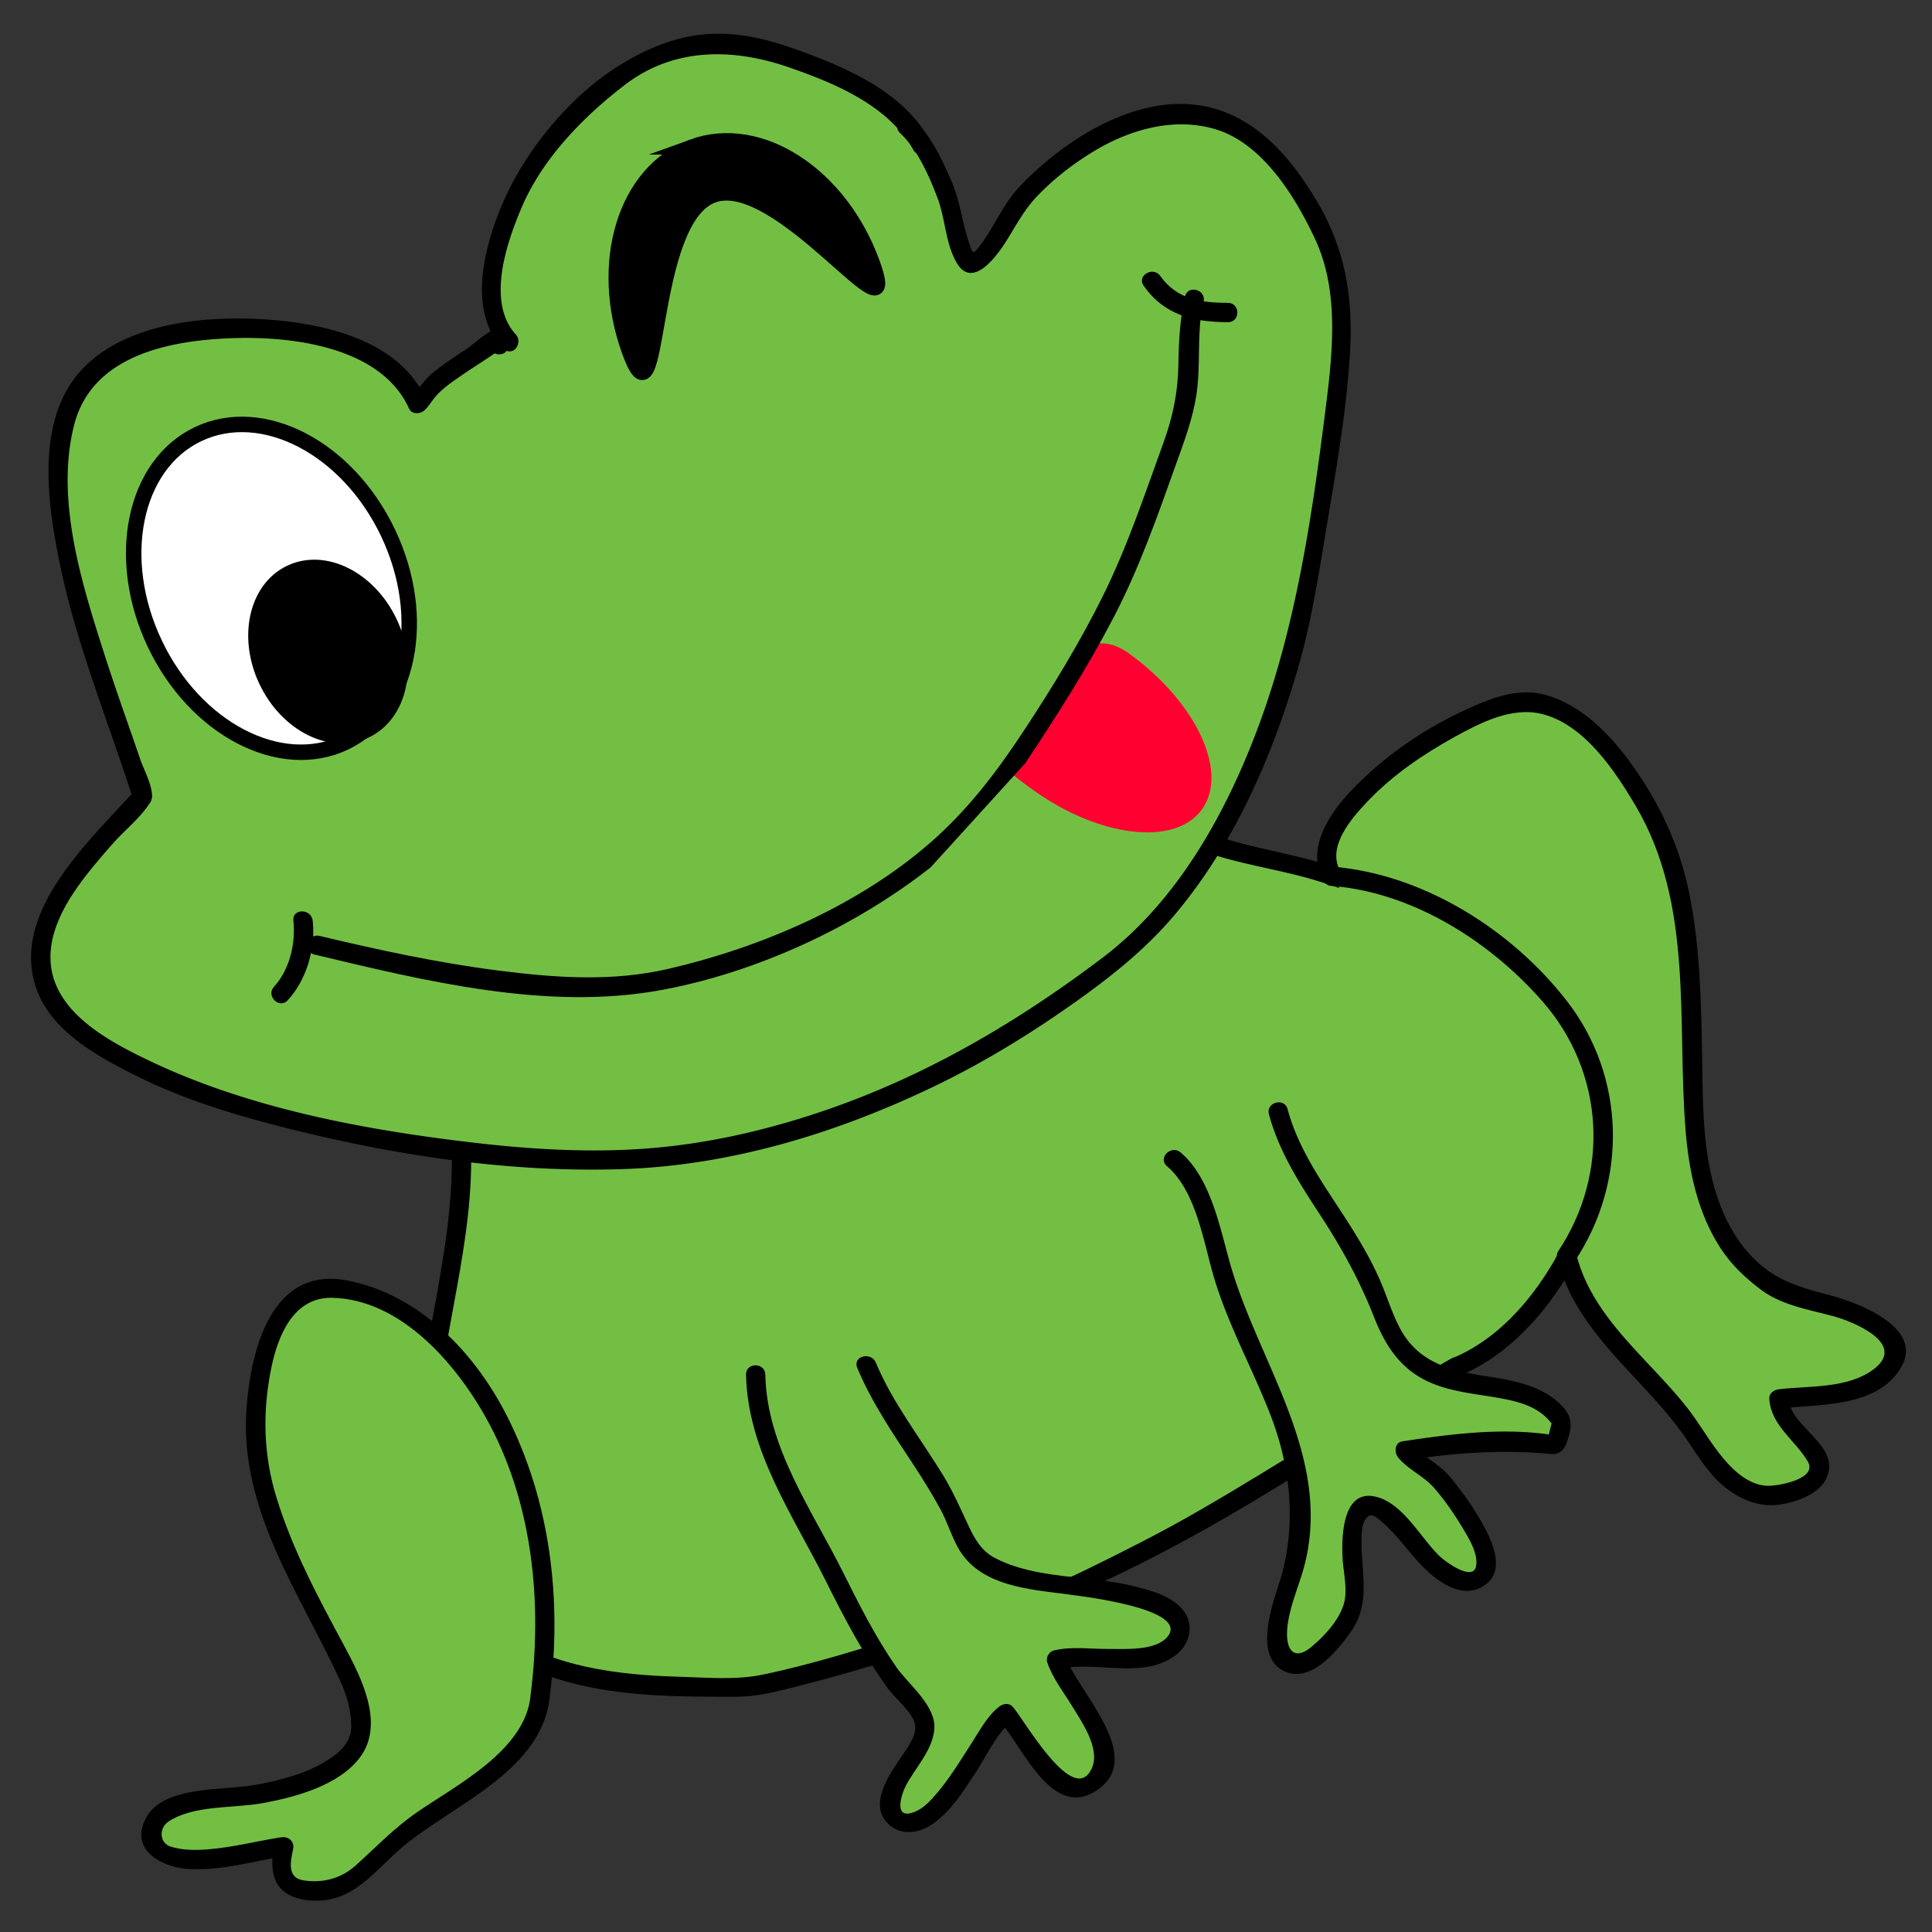 <?xml version="1.0"?>
<svg xmlns="http://www.w3.org/2000/svg" width="500" height="500" viewBox="0 0 500 500">
  <rect x="0" y="0" width="500" height="500" fill="#333333" stroke="none"/>
  <path fill="#73BF44" d="M308.754 213.385c-20.492 32.787-57.775 56.026-92.202 69.959-32.787 13.115-64.355 14.467-98.782 14.467l1.571-2.172c1.639 30.328-11.476 59.836-9.017 90.164 1.64 18.032 11.476 37.705 28.688 44.263 16.394 6.558 35.246 6.558 53.279 6.558 10.656 0 82.773-23.091 92.609-29.648 14.263-4.559 97.022-56.471 91.816-53.139 28.688-11.477 51.641-64.754 32.787-91.803-14.754-19.673-42.623-27.049-64.754-35.246-12.296-4.918-25.41-4.918-36.886-10.656"/>
  <path d="M306.596 212.124c-18.178 28.659-47.222 48.649-77.429 62.992-17.003 8.073-34.769 13.688-53.343 16.747-19.15 3.15-38.691 3.435-58.053 3.449l2.159 3.762 1.571-2.172c-1.553-.422-3.106-.842-4.659-1.262 1.355 30.465-11.182 59.653-9.017 90.164.786 11.065 4.816 22.111 11.144 31.188 6.833 9.803 16.458 15.104 27.767 18.246 14.135 3.926 29.204 3.87 43.751 3.884 5.251.005 10.341-1.309 15.409-2.584 17.107-4.304 33.974-9.771 50.647-15.506 21.911-7.539 41.771-17.302 61.791-28.949 20.155-11.727 39.62-24.721 59.879-36.241-1.141-.3-2.28-.599-3.421-.897l.001.002.896-3.42c-.076.052-.154.101-.232.15-2.271 1.457-.796 5.704 1.927 4.569 15.21-6.341 25.932-20.259 32.937-34.733 7.389-15.27 11.337-33.775 6.346-50.367-5.393-17.924-24.021-28.436-40.146-35.239-9.774-4.125-19.854-7.435-29.818-11.058-12.249-4.454-25.771-5.271-37.571-10.876-2.896-1.375-5.435 2.935-2.522 4.317 9.744 4.628 20.385 5.885 30.71 8.649 9.552 2.557 19.012 6.529 28.281 9.974 16.688 6.202 36.971 14.897 44.944 32.055 6.865 14.769 2.692 33.47-3.471 47.691-6.071 14.012-16.473 28.702-31.018 34.766.644 1.522 1.285 3.048 1.928 4.569l.231-.15c1.05-.721 1.721-2.246.897-3.421l-.001-.001c-.788-1.125-2.161-1.611-3.42-.896-22.546 12.82-44.18 27.281-66.698 40.181-9.271 5.31-18.739 10.044-28.299 14.722-14.096 6.898-29.709 11.37-44.62 16.111-12.698 4.037-25.53 8.101-38.586 10.832-7.038 1.473-14.422.782-21.557.576-12.896-.373-26.296-1.755-38.181-7.119-20.708-9.348-26.065-35.197-25.032-55.523 1.294-25.478 10.268-49.961 9.125-75.664-.116-2.608-3.222-3.248-4.659-1.262l-1.571 2.172c-1.144 1.581.403 3.764 2.159 3.762 19.282-.015 38.541-.525 57.643-3.355 19.139-2.835 37.35-8.79 54.884-16.87 31.526-14.528 61.78-35.741 80.615-65.438 1.732-2.735-2.598-5.241-4.318-2.527z"/>
  <path fill="#73BF44" d="M139.833 438.549c7.239-54.287-18.93-99.885-51.639-104.918-18.853-3.277-22.131 22.951-22.131 37.705.82 17.213 9.836 35.246 18.033 50.819 4.099 7.377 12.295 20.492 8.197 29.509-4.098 7.377-16.394 10.655-23.771 12.295-5.738 1.639-27.049 1.639-28.688 8.196-4.918 15.574 27.869 6.558 33.606 5.737-1.639 7.378-.819 11.476 8.197 11.476 9.017 0 13.115-5.737 18.853-11.476 11.475-10.655 38.524-22.13 39.343-39.343"/>
  <path d="M142.333 438.549c3.123-24.555.107-49.97-11.18-72.191-8.324-16.387-22.636-31.356-41.274-34.967-19.659-3.807-24.951 17.925-26.079 33.039-1.959 26.23 13.783 47.813 24.209 70.485 1.727 3.754 2.911 7.797 2.884 11.944-.029 4.42-3.495 7.122-6.954 9.186-5.299 3.162-11.907 4.794-17.94 5.904-7.917 1.458-23.549.068-28.129 8.383-4.591 8.33 3.911 12.926 10.839 13.358 8.606.537 16.987-2.083 25.396-3.387l-3.075-3.076c-1.688 8.116.208 13.813 9.18 14.603 11.168.982 16.74-7.844 24.321-14.137 13.072-10.85 36.261-19.619 37.802-39.144.254-3.217-4.748-3.191-5 0-1.132 14.343-19.081 23.313-29.49 30.519-5.899 4.084-10.535 8.979-15.834 13.746-3.756 3.378-8.605 4.618-13.56 3.808-4.237-.694-3.247-4.948-2.599-8.063.416-2.001-1.16-3.373-3.075-3.075-6.285.975-12.4 2.588-18.766 3.104-3.274.268-6.667.316-9.825-.687-3.034-.963-3.055-4.862-.577-6.49 6.62-4.352 16.858-3.376 24.412-4.768 8.501-1.564 19.651-4.556 25.121-11.806 6.476-8.583.434-20.562-3.939-28.676-6.748-12.521-13.485-25.024-17.678-38.688-3.368-10.976-3.613-22.067-1.352-33.263 1.702-8.423 5.714-18.558 15.792-18.338 18.389.399 33.121 18.271 40.873 33.007 11.132 21.162 13.476 46.248 10.498 69.668-.406 3.194 4.599 3.155 4.999.002z"/>
  <path fill="#73BF44" d="M234.72 32.677c1.695 1.695 2.966 2.301 3.813 4.843 5.085 8.475 7.627 14.407 9.322 23.729 3.39 16.949 11.017-2.542 16.102-9.322 16.949-19.492 48.305-33.898 66.949-9.322 8.475 10.169 15.254 22.034 16.102 35.593.849 22.034-4.236 44.916-7.627 66.949-5.085 35.593-23.097 82.818-52.758 104.853-30.51 23.729-63.344 40.063-102.327 47.689-29.661 5.084-58.475 1.694-88.135-3.391-24.577-5.085-54.237-11.863-74.577-27.117-26.271-19.493.848-44.917 15.254-61.019-8.475-27.966-38.136-93.22-9.322-112.711 17.796-12.712 70.339-12.712 80.508 11.017l.729-.633c3.67-6.587 14.667-11.539 20.492-16.394l2.508.925c-9.322-9.322-1.695-31.356 3.39-40.678 6.779-11.017 15.254-20.339 25.424-27.966 12.712-8.475 26.271-11.017 40.678-5.932 12.712 4.237 30.509 11.017 37.288 23.729"/>
  <path d="M232.952 34.445c4.504 4.245 7.429 10.93 9.639 16.684 2.084 5.424 2.057 11.801 4.979 16.846 4.297 7.417 11.065-2.656 13.241-6.205 2.373-3.872 4.405-7.643 7.562-10.956 4.174-4.383 8.969-8.119 14.106-11.3 9.418-5.833 20.892-9.278 31.819-6.15 12.367 3.54 20.967 17.597 26.055 28.521 6.617 14.208 4.345 31.017 2.438 46.046-3.363 26.523-7.47 53.661-16.669 78.861-8.323 22.802-21.07 46.154-40.763 61.05-22.221 16.809-45.93 30.731-72.408 39.715-14.281 4.846-29.029 8.274-44.064 9.553-15.904 1.353-31.932.334-47.746-1.558-27.824-3.327-57.139-8.903-82.58-21.081-10.713-5.127-25.152-12.785-25.494-26.254-.286-11.284 9.159-21.91 16.076-29.833 3.051-3.495 7.509-6.959 9.851-10.958 1.396-2.382-1.772-8.215-2.583-10.588-3.128-9.149-6.417-18.24-9.368-27.449-5.871-18.32-12.749-40.034-7.88-59.321 4.55-18.021 24.455-21.911 40.532-22.537 15.51-.604 38.83 2.043 46.168 18.2.71 1.563 2.822 1.466 3.926.506 1.162-1.009 1.83-2.319 2.833-3.492 1.911-2.234 4.429-3.943 6.829-5.597 3.856-2.658 7.896-5.005 11.559-7.938l-2.432.643 2.508.925c2.498.921 3.998-2.47 2.432-4.178-7.758-8.469-2.334-23.994 1.567-33.097 5.389-12.573 16-23.429 26.741-31.621 12.687-9.677 27.993-9.431 42.332-4.459 11.967 4.149 25.663 9.81 32.213 21.359 1.59 2.804 5.91.285 4.317-2.523-7.05-12.431-21.113-18.568-33.964-23.219-7.64-2.765-15.126-4.711-23.313-4.234-8.697.506-16.886 4.086-24.109 8.76-12.653 8.186-23.995 22.283-29.684 36.153-4.426 10.79-8.485 26.756.365 36.417l2.432-4.178c-1.149-.424-2.571-1.273-3.837-.925-2.622.721-5.744 3.943-8.078 5.451-2.948 1.904-5.832 3.864-8.573 6.057-2.241 1.792-3.579 4.342-5.673 6.162l3.926.506c-7.055-15.533-27.117-19.723-42.428-20.604-15.273-.879-35.044 1.079-46.282 12.74-12.198 12.659-9.319 33.934-6.212 49.485 3.906 19.553 11.277 38.158 17.571 57.009a206.808 206.808 0 011.595 4.992l.643-2.432C23.141 217.662 1.7 236.855 9.827 256.926c4.311 10.646 16.483 17.055 26.209 21.864 11.667 5.771 24.245 9.604 36.818 12.823 28.636 7.33 58.761 11.938 88.368 10.947 28.104-.938 55.667-9.416 80.872-21.572 12.273-5.92 23.938-13.045 35.077-20.875 9.826-6.906 19.127-14.201 26.89-23.422 15.411-18.308 25.309-41.161 31.915-63.973 3.439-11.875 5.28-23.962 7.304-36.13 2.509-15.089 5.218-30.158 6.104-45.452.823-14.218-1.246-26.709-8.567-39.058-5.729-9.662-13.288-19.062-24.029-23.15-18.935-7.207-40.261 6.073-52.856 19.301-2.849 2.991-4.785 6.548-6.875 10.08-1.098 1.853-2.22 3.717-3.554 5.41-1.558 1.974-1.681 2.148-2.553-.372-1.942-5.599-2.446-11.428-4.902-16.929-2.472-5.536-5.126-11.331-9.561-15.509-2.344-2.208-5.886 1.321-3.535 3.536z"/>
  <path d="M129.211 91.715c3.224 0 3.224-5 0-5s-3.224 5 0 5zM36.838 208.664c3.224 0 3.224-5 0-5s-3.224 5 0 5z"/>
  <path d="M36.838 208.664c3.224 0 3.224-5 0-5s-3.224 5 0 5z"/>
  <path fill="#73BF44" d="M344.752 226.787c-9.836-15.574 33.674-44.263 49.248-45.083 15.573-.82 29.508 20.492 35.246 32.787 9.836 22.131 8.196 46.721 9.016 70.491.82 19.672 4.1 37.705 21.313 48.36 8.197 4.099 18.033 4.099 25.41 9.017 10.655 7.377 4.099 13.936-4.918 17.214-6.559 1.64-13.114 1.64-19.673 2.459 0 9.017 20.491 17.214 4.1 23.771-12.296 4.918-20.492-5.736-25.41-13.935-10.656-16.394-29.508-28.013-33.606-46.864"/>
  <path d="M346.91 225.525c-3.702-6.358 2.923-13.817 7.031-18.143 6.463-6.803 14.437-12.22 22.619-16.728 6.662-3.67 14.745-7.807 22.524-5.871 10.95 2.726 18.929 14.777 24.271 23.853 14.978 25.449 10.627 55.507 12.85 83.636.854 10.832 3.145 21.701 9.168 30.905 2.767 4.226 6.431 7.673 10.458 10.671 5.299 3.946 12.165 5.051 18.408 6.719 5.637 1.506 19.399 7.254 10.633 13.812-6.735 5.039-16.516 4.24-24.48 5.153-1.28.146-2.596 1.027-2.5 2.5.448 6.883 6.679 10.662 9.936 16.154 2.728 4.603-7.607 6.366-10.229 6.342-5.455-.051-9.965-4.857-13.008-8.854-2.846-3.736-5.157-7.822-8.077-11.521-3.38-4.282-7.193-8.221-10.917-12.201-7.585-8.108-15.064-16.542-17.711-27.613-.75-3.135-5.57-1.805-4.821 1.33 2.969 12.419 11.521 21.827 20.015 30.906 4.928 5.268 9.83 10.537 13.845 16.555 3.011 4.516 5.87 9.141 10.335 12.406 3.939 2.881 8.708 4.66 13.647 3.806 4.234-.731 10.16-2.726 11.932-7.126 3.356-8.331-9.461-12.763-9.944-20.184l-2.5 2.5c10.393-1.191 25.584-.161 31.667-10.768 5.866-10.229-11.271-16.625-18.032-18.432-6.882-1.837-12.979-3.327-18.512-8.088-4.76-4.098-8.096-9.555-10.336-15.366-4.566-11.851-4.456-25.138-4.669-37.638-.247-14.547-.469-29.104-3.412-43.407-2.435-11.837-7.483-22.675-14.45-32.493-5.755-8.11-13.4-16.18-23.367-18.661-7.039-1.752-14.316 1.366-20.578 4.281-10.679 4.972-20.887 12.084-29.006 20.632-5.687 5.985-11.915 15.194-7.104 23.455 1.619 2.786 5.94.27 4.314-2.522z"/>
  <g>
    <path fill="#73BF44" d="M303.768 300.023c7.377 5.737 11.477 27.05 14.756 36.065 4.918 11.476 10.654 22.951 14.754 35.246 2.459 9.836 4.099 19.672 2.459 30.328-.82 6.557-6.559 18.032-4.918 24.59 3.277 12.295 18.031-4.099 19.672-11.476.818-5.737-3.278-21.313 2.459-24.59 6.558-4.1 16.394 18.031 25.41 18.853 15.572.819-2.459-22.951-7.377-27.869-2.459-2.459-5.738-3.278-7.378-5.737 46.057-7.084 36.953 4.631 40.647-7.316-5.737-10.656-23.435-8.258-32.451-12.355-10.655-4.098-12.295-12.295-16.394-22.131-6.559-16.395-20.492-29.508-24.59-45.9"/>
    <path d="M302 301.792c7.42 6.306 9.402 19.172 11.961 28.073 3.673 12.777 10.339 24.501 15.055 36.914 5.17 13.606 6.52 28.529 2.168 42.489-1.863 5.982-7.063 19.948 1.643 23.432 6.751 2.701 13.529-5.756 16.808-10.446 5.206-7.449 2.638-15.158 2.707-23.646.018-1.93.087-5.009 1.87-6.261 1.058-.744 2.89 1.063 3.581 1.658 3.429 2.949 6.148 6.762 9.17 10.107 4.102 4.539 11.49 10.704 17.713 5.813 5.579-4.384.349-13.364-2.327-17.848-2.062-3.453-4.498-6.695-7.042-9.807-2.855-3.496-7.153-5.244-9.934-8.607l-1.103 4.179c12.515-1.886 24.563-2.737 37.113-1.545 1.983.188 3.376-.942 4.022-2.747 1.188-3.318 1.861-6.225-.641-9.107-5.103-5.881-13.039-7.17-20.345-8.313-9.41-1.469-17.569-3.584-22.273-12.684-2.078-4.021-3.354-8.434-5.196-12.563-2.194-4.914-4.881-9.523-7.765-14.063-6.06-9.541-12.974-18.683-15.957-29.762-.839-3.108-5.662-1.787-4.822 1.33 2.525 9.377 7.665 17.518 12.943 25.561 5.662 8.627 10.403 17.154 14.194 26.765 2.826 7.167 6.476 13.129 13.596 16.618 6.979 3.418 15.007 3.411 22.441 5.23 3.811.933 7.557 2.562 9.919 5.819.237-.604.258-.603.062.007a37.82 37.82 0 00-.327 1.219c-.135.52-.253 1.041-.374 1.563-.306 1.306-.613 1.079.389.317.69-.522.313-.153-.454-.26-12.593-1.754-25.371-.093-37.855 1.789-2.049.309-2.151 2.908-1.104 4.178 2.659 3.221 6.684 4.801 9.438 8.018 2.729 3.184 5.128 6.661 7.273 10.258 1.563 2.618 4.001 6.514 3.479 9.729-.72 4.416-8.16-1.246-9.311-2.327-5.033-4.736-9.603-14-16.867-15.569-8.605-1.858-8.673 10.935-8.378 16.069.22 3.812 1.442 8.424.188 12.125-1.401 4.13-4.9 7.87-8.158 10.623-4.561 3.854-6.75.923-6.38-4.317.418-5.908 3.255-11.657 4.645-17.374 6.766-27.826-12.045-51.761-19.313-77.052-2.708-9.42-5.038-22.433-12.915-29.125-2.443-2.07-5.998 1.449-3.537 3.54z"/>
  </g>
  <g>
    <path fill="#73BF44" d="M195.571 355.762c0 15.574 9.836 32.787 17.213 45.902 6.558 13.114 12.295 25.409 21.312 36.885 6.558 7.377 6.558 7.377 2.459 15.574-2.459 4.098-10.656 13.934-3.278 17.213 9.836 4.098 21.312-23.771 27.049-27.869 4.099 4.1 13.115 25.41 22.951 17.213 8.195-7.377-8.197-25.408-9.836-31.146 5.736-1.639 31.967 3.279 31.967-8.196 0-10.656-36.065-10.656-44.264-13.935-10.654-3.278-11.475-9.018-15.573-18.033-6.558-12.295-16.394-23.771-21.312-36.064"/>
    <path d="M193.071 355.762c.409 19.771 12.288 36.577 20.784 53.653 4.731 9.508 9.68 18.872 15.894 27.51 1.907 2.65 6.884 6.5 7.125 9.842.215 2.976-2.886 6.76-4.472 9.145-2.645 3.976-6.969 10.7-3.234 15.315 3.165 3.912 8.077 3.53 11.941.981 4.779-3.152 8.152-8.554 11.243-13.234 2.924-4.427 5.494-10.399 9.74-13.738h-3.535c6.139 6.617 13.885 26.713 25.98 17.604 11.587-8.726-5.825-25.412-8.688-33.971l-1.746 3.076c9.604-2.308 22.211 3.061 30.646-3.989 3.214-2.687 4.236-7.413 1.689-10.907-2.85-3.909-8.379-5.373-12.813-6.499-11.695-2.972-25.514-1.694-36.332-7.452-3.251-1.729-5.041-4.836-6.552-8.045-2.099-4.454-3.96-8.797-6.53-13.03-5.916-9.748-13.124-18.789-17.545-29.383-1.223-2.93-6.063-1.646-4.821 1.33 3.677 8.809 8.987 16.641 14.217 24.58 2.596 3.939 5.086 7.938 7.347 12.082 1.726 3.163 2.742 6.684 4.495 9.852 5.62 10.155 18.551 10.801 28.732 12.174 3.195.431 31.134 3.686 25.595 10.821-2.974 3.832-11.033 3.238-15.268 3.27-4.623.032-9.646-.715-14.191.376-1.271.306-2.168 1.813-1.746 3.076 1.346 4.02 4.119 7.569 6.318 11.146 2.479 4.031 7.422 11.081 5.301 16.081-4.625 10.897-17.861-12.823-20.556-15.727-1.007-1.086-2.498-.815-3.535 0-2.987 2.348-5.005 6.137-7.016 9.282-3.152 4.929-6.194 9.984-10.144 14.33-1.527 1.681-3.298 3.281-5.53 3.889-4.67 1.268-2.424-5.131-1.495-6.932 2.437-4.726 6.947-9.189 7.434-14.73.536-6.089-6.712-11.609-9.806-16.059-5.374-7.727-9.633-16.188-13.828-24.59-8.087-16.195-19.713-32.369-20.101-51.129-.063-3.22-5.064-3.227-4.997 0z"/>
  </g>
  <path stroke="#000" stroke-width="4" stroke-miterlimit="10" d="M179.226 38.005c17.343-6.313 38.17 7.166 46.518 30.103 8.348 22.938-23.9-23.919-41.244-17.607s-13.214 63.403-21.562 40.466c-8.348-22.939-1.056-46.65 16.288-52.962z"/>
  <g>
    <path d="M344.752 229.287c20.979 1.681 41.015 14.449 54.581 30.037 15.91 18.279 17.331 44.279 3.983 64.418-1.787 2.695 2.546 5.197 4.317 2.523 13.635-20.572 13.098-47.529-2.069-67.132-14.289-18.466-37.245-32.959-60.813-34.848-3.215-.256-3.19 4.746.001 5.002z"/>
  </g>
  <ellipse transform="rotate(-115.442 70.254 152.26)" fill="#FFF" stroke="#000" stroke-width="4" stroke-miterlimit="10" cx="70.255" cy="152.259" rx="44.196" ry="33.417"/>
  <g>
    <path d="M75.926 238.262c.646 5.794-.973 12.728-5.005 17.083-2.187 2.361 1.341 5.906 3.535 3.535 4.889-5.279 7.262-13.512 6.47-20.62-.353-3.165-5.357-3.2-5 .002z"/>
  </g>
  <g>
    <path d="M295.975 73.95c5.387 7.642 12.896 9.389 21.832 9.435 3.225.017 3.224-4.984 0-5-6.964-.035-13.23-.882-17.514-6.958-1.842-2.613-6.181-.119-4.318 2.523z"/>
  </g>
  <ellipse transform="rotate(-115.442 84.892 168.623)" stroke="#000" stroke-width="4" stroke-miterlimit="10" cx="84.892" cy="168.621" rx="22.602" ry="17.637"/>
  <path fill="#FF0031" d="M311.042 209.501c-7.009 9.646-26.759 7.246-44.113-5.363-17.354-12.608 1.711-2.78 4.571-18.138 3.163-16.979 11.235-23.752 20.81-16.795 17.355 12.609 25.741 30.65 18.732 40.296z"/>
  <g>
    <path d="M265.338 197.521c8.15-12.26 16.035-24.621 22.844-37.689 6.664-12.792 11.299-26.061 16.135-39.593 2.156-6.039 4.389-11.885 5.34-18.265 1.104-7.401.102-14.924 1.484-22.361l.352-1.542c.713-3.14-4.107-4.473-4.822-1.329-1.313 5.787-1.615 11.67-1.707 17.588-.113 7.228-1.418 13.488-3.877 20.269-4.865 13.414-9.271 26.736-15.625 39.567-5.996 12.114-13.076 23.67-20.502 34.952-7.049 10.711-14.561 20.575-24.27 29.028-18.709 16.287-43.75 27.045-67.723 32.593-14.634 3.386-29.25 2.313-44.004.435-15.587-1.984-30.993-5.318-46.265-8.964-3.136-.749-4.466 4.072-1.331 4.821 28.657 6.843 60.165 14.621 89.644 9.212 24.712-4.534 50.117-16.275 69.843-31.775"/>
  </g>
</svg>
